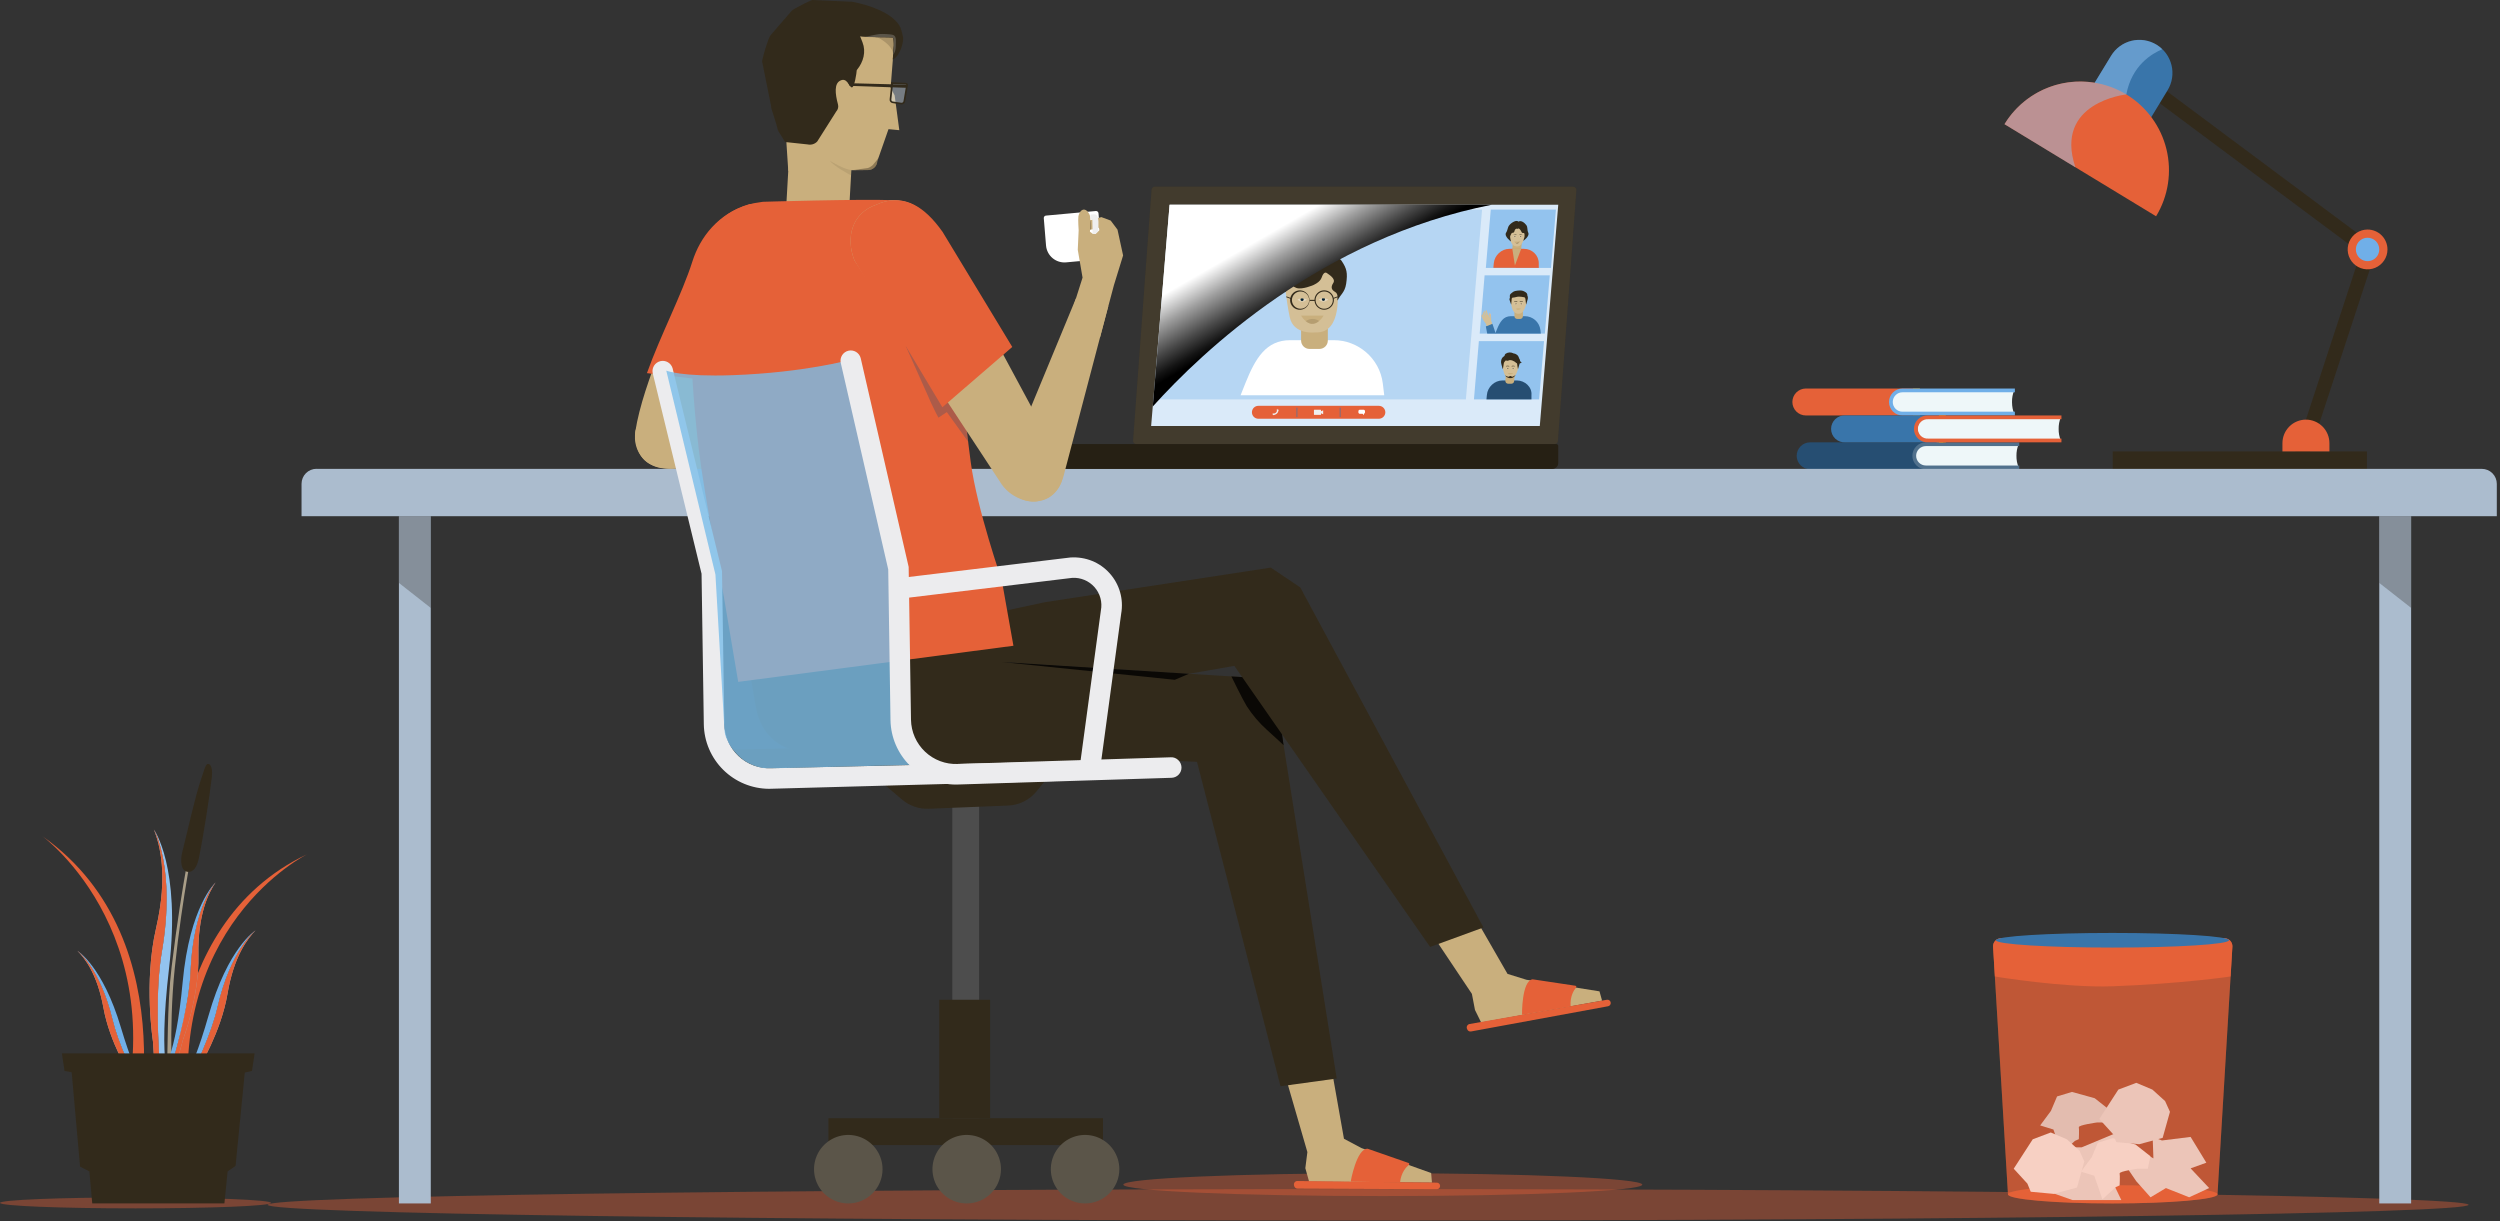 <svg width="604" height="295" viewBox="0 0 604 295" fill="none" xmlns="http://www.w3.org/2000/svg">
<rect x="0" y="0" width="604" height="295" fill="#333333" stroke="none"/>
<path opacity="0.4" d="M330.533 294.882C477.37 294.882 596.405 293.181 596.405 291.082C596.405 288.984 477.37 287.283 330.533 287.283C183.695 287.283 64.66 288.984 64.66 291.082C64.66 293.181 183.695 294.882 330.533 294.882Z" fill="#E56138"/>
<path opacity="0.4" d="M334.084 288.968C368.709 288.968 396.778 287.733 396.778 286.209C396.778 284.685 368.709 283.45 334.084 283.45C299.46 283.45 271.391 284.685 271.391 286.209C271.391 287.733 299.46 288.968 334.084 288.968Z" fill="#E56138"/>
<path d="M160.261 113.146L161.417 113.245C165.2 113.542 168.009 110.717 169.049 107.05C172.601 94.528 185.602 73.613 189.27 61.768C191.054 55.97 188.692 49.791 182.662 49.312L181.225 49.709C173.559 51.939 169.446 57.506 167.612 63.288C163.697 75.612 155.354 92.132 153.504 104.225C152.711 109.445 156.478 112.848 160.261 113.146Z" fill="#C9AF7D"/>
<path d="M206.55 114.186L208.962 104.175C208.962 104.175 172.42 98.294 159.501 99.302C155.586 99.599 152.629 102.92 153.603 106.719L153.934 107.975C154.909 111.791 157.915 113.228 162.574 113.245L206.55 114.186Z" fill="#C9AF7D"/>
<path d="M189.584 61.851C191.368 56.069 188.808 49.61 182.761 49.131L181.109 49.312C173.461 51.542 169.132 57.358 167.299 63.123C164.754 71.135 159.584 80.965 156.296 90.15L176.186 92.512C181.374 81.692 187.123 69.781 189.584 61.851Z" fill="#E56138"/>
<path d="M571.856 109.065H510.435V113.838H571.856V109.065Z" fill="#322A1B"/>
<path d="M557.17 111.973L553.982 110.915L570.32 61.108L519.026 22.88L521.041 20.188L574.268 59.852L557.17 111.973Z" fill="#322A1B"/>
<path d="M576.813 60.265C576.813 61.216 576.531 62.145 576.003 62.936C575.475 63.726 574.724 64.342 573.845 64.706C572.967 65.07 572 65.165 571.068 64.98C570.135 64.794 569.279 64.337 568.606 63.664C567.934 62.992 567.476 62.135 567.291 61.203C567.105 60.27 567.2 59.304 567.564 58.425C567.928 57.547 568.544 56.796 569.335 56.268C570.125 55.739 571.055 55.458 572.006 55.458C573.281 55.458 574.503 55.964 575.405 56.866C576.307 57.767 576.813 58.99 576.813 60.265Z" fill="#E56138"/>
<path d="M574.83 60.265C574.83 60.824 574.665 61.37 574.354 61.835C574.044 62.299 573.603 62.661 573.086 62.875C572.57 63.089 572.002 63.145 571.454 63.036C570.906 62.927 570.403 62.658 570.008 62.263C569.613 61.868 569.344 61.364 569.235 60.816C569.126 60.268 569.182 59.7 569.395 59.184C569.609 58.668 569.971 58.227 570.436 57.916C570.9 57.606 571.447 57.44 572.005 57.44C572.377 57.438 572.745 57.51 573.089 57.651C573.433 57.792 573.745 58 574.008 58.263C574.271 58.526 574.479 58.838 574.62 59.181C574.761 59.525 574.832 59.894 574.83 60.265Z" fill="#70AFE8"/>
<path d="M562.787 109.065H551.438V107.066C551.437 105.562 552.034 104.119 553.096 103.054C554.158 101.988 555.6 101.388 557.104 101.383C558.611 101.383 560.057 101.982 561.122 103.048C562.188 104.114 562.787 105.559 562.787 107.066V109.065Z" fill="#E56138"/>
<path d="M518.216 30.826L504.538 22.517L510.039 13.48C510.583 12.582 511.299 11.8 512.147 11.178C512.994 10.557 513.955 10.109 514.976 9.861C515.997 9.612 517.057 9.567 518.095 9.729C519.133 9.891 520.128 10.257 521.025 10.804C522.836 11.906 524.136 13.683 524.638 15.743C525.14 17.803 524.803 19.978 523.701 21.79L518.216 30.826Z" fill="#3975AA"/>
<path d="M513.723 22.814C511.318 21.353 508.649 20.38 505.868 19.95C503.087 19.52 500.249 19.643 497.515 20.31C494.781 20.977 492.206 22.176 489.936 23.839C487.665 25.502 485.745 27.595 484.284 30L520.909 52.253C522.37 49.848 523.343 47.179 523.773 44.398C524.203 41.617 524.08 38.779 523.413 36.045C522.746 33.311 521.547 30.736 519.884 28.466C518.221 26.196 516.127 24.275 513.723 22.814Z" fill="#E56138"/>
<path d="M469.499 112.468H467.831V113.377H469.499V112.468Z" fill="#FBAE17"/>
<path d="M469.499 106.868H467.831V107.776H469.499V106.868Z" fill="#FBAE17"/>
<path d="M437.334 106.868H467.83V113.377H437.334C436.471 113.377 435.643 113.034 435.033 112.423C434.423 111.813 434.08 110.985 434.08 110.122C434.08 109.259 434.423 108.431 435.033 107.821C435.643 107.211 436.471 106.868 437.334 106.868Z" fill="#264E72"/>
<path d="M487.704 107.331H465.286C464.901 107.301 464.513 107.351 464.147 107.479C463.782 107.606 463.447 107.807 463.163 108.07C462.879 108.333 462.652 108.652 462.498 109.007C462.343 109.361 462.263 109.744 462.263 110.131C462.263 110.518 462.343 110.901 462.498 111.255C462.652 111.61 462.879 111.928 463.163 112.191C463.447 112.454 463.782 112.656 464.147 112.783C464.513 112.91 464.901 112.961 465.286 112.931H487.704C487.336 112.041 487.156 111.085 487.175 110.123C487.156 109.165 487.336 108.214 487.704 107.331Z" fill="#EEF7F9"/>
<path d="M465.286 112.468C464.664 112.468 464.067 112.221 463.627 111.781C463.188 111.341 462.94 110.744 462.94 110.122C462.94 109.5 463.188 108.903 463.627 108.463C464.067 108.024 464.664 107.776 465.286 107.776H487.853V106.868H465.286C464.423 106.868 463.595 107.211 462.985 107.821C462.375 108.431 462.032 109.259 462.032 110.122C462.032 110.985 462.375 111.813 462.985 112.423C463.595 113.034 464.423 113.377 465.286 113.377H487.853V112.468H465.286Z" fill="#51718D"/>
<path d="M463.849 99.467H462.18V100.376H463.849V99.467Z" fill="#FBAE17"/>
<path d="M463.849 93.867H462.18V94.775H463.849V93.867Z" fill="#FBAE17"/>
<path d="M436.293 93.867H462.18V100.376H436.293C435.43 100.376 434.602 100.033 433.992 99.422C433.382 98.812 433.039 97.984 433.039 97.121C433.039 96.258 433.382 95.43 433.992 94.82C434.602 94.21 435.43 93.867 436.293 93.867Z" fill="#E56138"/>
<path d="M486.63 94.313H459.637C458.931 94.367 458.272 94.686 457.791 95.205C457.311 95.724 457.043 96.406 457.043 97.113C457.043 97.821 457.311 98.502 457.791 99.021C458.272 99.54 458.931 99.859 459.637 99.913H486.63C486.3 99.203 486.102 98.212 486.102 97.121C486.082 96.159 486.262 95.203 486.63 94.313Z" fill="#EEF7F9"/>
<path d="M459.637 99.467C459.014 99.467 458.418 99.22 457.978 98.78C457.538 98.34 457.291 97.743 457.291 97.121C457.291 96.499 457.538 95.902 457.978 95.463C458.418 95.022 459.014 94.775 459.637 94.775H486.795V93.867H459.637C458.773 93.867 457.946 94.21 457.335 94.82C456.725 95.43 456.382 96.258 456.382 97.121C456.382 97.984 456.725 98.812 457.335 99.422C457.946 100.033 458.773 100.376 459.637 100.376H486.795V99.467H459.637Z" fill="#70AFE8"/>
<path d="M470.11 105.96H468.441V106.868H470.11V105.96Z" fill="#FBAE17"/>
<path d="M470.11 100.376H468.441V101.284H470.11V100.376Z" fill="#FBAE17"/>
<path d="M445.875 100.376H468.442V106.868H445.875C445.429 106.9 444.982 106.84 444.56 106.691C444.139 106.542 443.753 106.308 443.426 106.004C443.099 105.699 442.838 105.331 442.659 104.921C442.481 104.511 442.389 104.069 442.389 103.622C442.389 103.175 442.481 102.733 442.659 102.323C442.838 101.913 443.099 101.545 443.426 101.24C443.753 100.936 444.139 100.702 444.56 100.553C444.982 100.404 445.429 100.344 445.875 100.376Z" fill="#3975AA"/>
<path d="M497.897 100.822H465.881C465.175 100.876 464.516 101.194 464.035 101.713C463.555 102.233 463.288 102.914 463.288 103.622C463.288 104.329 463.555 105.011 464.035 105.53C464.516 106.049 465.175 106.368 465.881 106.422H497.897C497.528 105.538 497.348 104.587 497.368 103.63C497.348 102.667 497.528 101.711 497.897 100.822Z" fill="#EEF7F9"/>
<path d="M465.898 105.96C465.574 105.987 465.248 105.947 464.941 105.842C464.634 105.736 464.352 105.569 464.113 105.349C463.874 105.129 463.683 104.862 463.553 104.565C463.422 104.268 463.355 103.947 463.355 103.622C463.355 103.297 463.422 102.976 463.553 102.679C463.683 102.382 463.874 102.115 464.113 101.895C464.352 101.675 464.634 101.508 464.941 101.403C465.248 101.297 465.574 101.257 465.898 101.284H498.045V100.376H465.898C465.452 100.344 465.004 100.404 464.583 100.553C464.161 100.702 463.775 100.936 463.448 101.24C463.121 101.545 462.86 101.913 462.682 102.323C462.503 102.733 462.411 103.175 462.411 103.622C462.411 104.069 462.503 104.511 462.682 104.921C462.86 105.331 463.121 105.699 463.448 106.004C463.775 106.308 464.161 106.542 464.583 106.691C465.004 106.84 465.452 106.9 465.898 106.868H498.045V105.96H465.898Z" fill="#E56138"/>
<path d="M76.455 113.278H599.61C600.569 113.278 601.49 113.659 602.168 114.337C602.847 115.016 603.228 115.936 603.228 116.896V124.709H72.853V116.879C72.853 116.404 72.947 115.933 73.129 115.494C73.311 115.056 73.577 114.657 73.913 114.321C74.249 113.985 74.648 113.718 75.087 113.537C75.526 113.355 75.996 113.261 76.471 113.261L76.455 113.278Z" fill="#ABBCCE"/>
<path d="M104.076 124.693H96.378V290.751H104.076V124.693Z" fill="#ABBCCE"/>
<path d="M582.528 124.693H574.83V290.751H582.528V124.693Z" fill="#ABBCCE"/>
<path d="M309.734 257.184L315.863 278.346L315.367 282.228L316.276 285.466L345.962 285.714L345.764 283.401L328.963 277.387L324.701 275.124L321.199 255.35L309.734 257.184Z" fill="#C9AF7D"/>
<path d="M312.658 286.49L312.625 286.325C312.6 286.203 312.603 286.078 312.633 285.958C312.663 285.838 312.72 285.726 312.8 285.631C312.879 285.535 312.979 285.459 313.091 285.408C313.204 285.357 313.327 285.331 313.451 285.334L347.152 285.73C347.351 285.734 347.541 285.812 347.685 285.95C347.829 286.088 347.916 286.275 347.928 286.474C347.935 286.582 347.92 286.69 347.883 286.792C347.846 286.894 347.789 286.988 347.714 287.067C347.64 287.145 347.55 287.208 347.451 287.251C347.351 287.294 347.244 287.316 347.135 287.316L313.468 287.167C313.276 287.164 313.091 287.094 312.944 286.971C312.796 286.848 312.696 286.678 312.658 286.49Z" fill="#E56138"/>
<path d="M340.379 281.435C339.735 281.963 338.512 283.252 338.248 285.697L326.32 285.482C326.32 285.482 327.741 277.404 330.434 277.536L340.296 280.972C340.343 280.987 340.384 281.013 340.416 281.05C340.448 281.086 340.47 281.131 340.479 281.178C340.487 281.226 340.482 281.275 340.465 281.321C340.447 281.366 340.417 281.405 340.379 281.435Z" fill="#E56138"/>
<path d="M243.687 160.062L302.564 163.746L308.511 169.958L322.95 260.57L309.371 262.437L289.2 184.066L270.218 183.157L195.35 181.902C189.287 181.621 183.719 178.218 182.497 170.321L179.061 149.902L241.077 144.153L243.687 160.062Z" fill="#322A1B"/>
<path d="M342.658 220.74L355.61 240.118L356.353 244L357.84 247.024L387.064 241.754L386.436 239.507L368.809 236.715L364.217 235.294L353.578 216.809L342.658 220.74Z" fill="#C9AF7D"/>
<path d="M354.487 248.692L354.421 248.544C354.374 248.429 354.354 248.306 354.361 248.183C354.367 248.06 354.401 247.939 354.46 247.831C354.518 247.722 354.599 247.627 354.698 247.554C354.797 247.48 354.911 247.429 355.032 247.404L388.237 241.539C388.431 241.508 388.629 241.55 388.794 241.657C388.959 241.763 389.078 241.928 389.129 242.117C389.158 242.223 389.166 242.333 389.15 242.441C389.135 242.55 389.098 242.654 389.04 242.747C388.983 242.84 388.907 242.92 388.817 242.982C388.727 243.044 388.625 243.087 388.518 243.109L355.395 249.204C355.208 249.237 355.015 249.203 354.85 249.11C354.684 249.017 354.556 248.869 354.487 248.692Z" fill="#E56138"/>
<path d="M380.786 238.582C380.241 239.226 379.283 240.713 379.465 243.158L367.719 245.174C367.719 245.174 367.603 236.963 370.28 236.6L380.605 238.153C380.652 238.157 380.698 238.174 380.737 238.202C380.775 238.23 380.806 238.269 380.824 238.313C380.843 238.357 380.849 238.405 380.843 238.453C380.836 238.5 380.816 238.545 380.786 238.582Z" fill="#E56138"/>
<path d="M314.145 141.924L307.024 137.133L252.525 145.475L198.356 157.072L247.536 160.294L287.233 162.788L298.219 160.872L300.103 163.581L309.684 177.342L345.516 228.786L358.402 224.078L314.145 141.924Z" fill="#322A1B"/>
<path d="M242.035 159.947L287.234 162.788L283.831 164.242L242.035 159.947Z" fill="#0A0805"/>
<path d="M300.103 163.581L297.51 163.433C297.51 163.433 300.186 168.95 301.227 170.635C302.59 172.739 304.223 174.655 306.083 176.335C307.983 178.02 310.114 180.035 310.114 180.035L309.751 177.442L309.685 177.342L300.103 163.581Z" fill="#0A0805"/>
<path opacity="0.4" d="M32.743 291.942C50.826 291.942 65.485 291.35 65.485 290.62C65.485 289.89 50.826 289.298 32.743 289.298C14.659 289.298 0 289.89 0 290.62C0 291.35 14.659 291.942 32.743 291.942Z" fill="#E56138"/>
<path d="M10.226 202.007C10.226 202.007 44.902 227.332 27.093 279.271L31.934 279.568C31.934 279.568 46.455 227.596 10.226 202.007Z" fill="#E56138"/>
<path d="M74.307 206.335C74.307 206.335 38.624 223.813 46.438 274.017L41.978 273.505C41.978 273.505 37.154 223.797 74.307 206.335Z" fill="#E56138"/>
<path d="M46.884 200.239C46.884 200.239 44.108 211.82 41.465 233.593C40.309 243.158 40.623 253.78 40.177 264.072H41.763C41.763 264.072 40.639 248.923 42.242 233.742C44.092 216.148 46.9 203.163 47.396 199.876C48.387 193.317 46.884 200.239 46.884 200.239Z" fill="#A99E88"/>
<path d="M45.199 210.614C43.663 210.3 43.531 207.855 44.043 205.839C45.298 200.883 47.132 192.408 48.635 188.08C49.312 186.164 49.643 184.561 50.221 184.578L50.535 184.611C51.146 184.941 51.344 186.362 51.196 187.618C50.618 192.557 49.098 202.304 48.041 207.359C47.611 209.391 46.719 210.927 45.199 210.614Z" fill="#322A1B"/>
<path d="M18.701 229.711C18.701 229.711 24.78 233.345 29.224 248.279C33.668 263.213 36.625 264.849 36.625 264.849L35.254 265.394C31.95 259.216 28.563 252.079 27.209 246.446C24.185 233.841 18.701 229.711 18.701 229.711Z" fill="#70AFE8"/>
<path d="M31.405 259.662C31.405 259.662 26.498 251.864 24.995 243.522C23.491 235.179 20.386 231.412 18.701 229.711C18.701 229.711 24.185 233.841 27.209 246.446C28.563 252.079 31.95 259.216 35.254 265.394L34.461 265.708L31.405 259.662Z" fill="#A5A7AA"/>
<path d="M31.405 259.662C31.405 259.662 26.498 251.864 24.995 243.522C23.491 235.179 20.386 231.412 18.701 229.711C18.701 229.711 24.185 233.841 27.209 246.446C28.563 252.079 31.95 259.216 35.254 265.394L34.461 265.708L31.405 259.662Z" fill="#E56138"/>
<path d="M61.719 224.804C61.719 224.804 55.078 228.868 50.37 245.405C45.661 261.941 42.407 263.742 42.407 263.742L43.91 264.32C47.495 257.481 51.129 249.568 52.55 243.356C55.739 229.43 61.719 224.804 61.719 224.804Z" fill="#70AFE8"/>
<path d="M48.09 257.976C48.09 257.976 53.41 249.303 54.962 240.102C56.515 230.9 59.886 226.704 61.719 224.804C61.719 224.804 55.739 229.43 52.551 243.356C51.13 249.568 47.495 257.481 43.911 264.32L44.803 264.667L48.09 257.976Z" fill="#A5A7AA"/>
<path d="M48.09 257.976C48.09 257.976 53.41 249.303 54.962 240.102C56.515 230.9 59.886 226.704 61.719 224.804C61.719 224.804 55.739 229.43 52.551 243.356C51.13 249.568 47.495 257.481 43.911 264.32L44.803 264.667L48.09 257.976Z" fill="#E56138"/>
<path d="M52.071 213.207C52.071 213.207 45.827 218.841 44.125 237.343C42.423 255.845 39.351 258.423 39.351 258.423L41.069 258.736C43.497 250.757 45.777 241.622 46.041 234.733C46.636 219.303 52.071 213.207 52.071 213.207Z" fill="#70AFE8"/>
<path d="M44.224 251.154C44.224 251.154 48.139 240.895 47.941 230.801C47.743 220.707 50.502 215.586 52.071 213.207C52.071 213.207 46.636 219.303 46.041 234.733C45.777 241.622 43.497 250.757 41.069 258.736L42.077 258.935L44.224 251.154Z" fill="#A5A7AA"/>
<path d="M44.224 251.154C44.224 251.154 48.139 240.895 47.941 230.801C47.743 220.707 50.502 215.586 52.071 213.207C52.071 213.207 46.636 219.303 46.041 234.733C45.777 241.622 43.497 250.757 41.069 258.736L42.077 258.935L44.224 251.154Z" fill="#E56138"/>
<path d="M37.187 200.421C37.187 200.421 43.712 209.424 40.855 233.808C37.996 258.191 41.284 262.354 41.284 262.354L38.988 262.288C38.013 251.302 37.567 238.879 39.103 229.909C42.539 209.788 37.187 200.421 37.187 200.421Z" fill="#93C3EE"/>
<path d="M36.956 251.633C36.956 251.633 34.693 237.277 37.699 224.309C40.706 211.341 38.558 203.923 37.187 200.421C37.187 200.421 42.539 209.788 39.103 229.909C37.567 238.879 38.013 251.302 38.988 262.288L37.617 262.255L36.956 251.633Z" fill="#A5A7AA"/>
<path d="M36.956 251.633C36.956 251.633 34.693 237.277 37.699 224.309C40.706 211.341 38.558 203.923 37.187 200.421C37.187 200.421 42.539 209.788 39.103 229.909C37.567 238.879 38.013 251.302 38.988 262.288L37.617 262.255L36.956 251.633Z" fill="#E56138"/>
<path d="M54.219 290.736H22.286L21.592 283.004L19.345 281.864L17.313 259.05L15.595 258.753L14.951 254.507H61.521L60.877 258.736L59.142 259.133L56.912 281.683L54.995 283.004L54.219 290.736Z" fill="#322A1B"/>
<path d="M274.563 107.297H375.566C375.785 107.297 375.995 107.21 376.15 107.055C376.305 106.9 376.392 106.69 376.392 106.471L380.853 45.909C380.853 45.801 380.831 45.695 380.79 45.595C380.748 45.496 380.687 45.406 380.61 45.331C380.533 45.255 380.442 45.196 380.342 45.156C380.241 45.117 380.134 45.097 380.027 45.099H279.023C278.809 45.099 278.603 45.185 278.451 45.337C278.299 45.488 278.214 45.694 278.214 45.909L273.754 106.471C273.751 106.579 273.771 106.686 273.81 106.786C273.85 106.886 273.909 106.977 273.985 107.054C274.06 107.131 274.15 107.192 274.249 107.234C274.349 107.276 274.455 107.297 274.563 107.297Z" fill="#322A1B"/>
<path opacity="0.4" d="M274.563 107.297H375.566C375.785 107.297 375.995 107.21 376.15 107.055C376.305 106.9 376.392 106.69 376.392 106.471L380.853 45.909C380.853 45.801 380.831 45.695 380.79 45.595C380.748 45.496 380.687 45.406 380.61 45.331C380.533 45.255 380.442 45.196 380.342 45.156C380.241 45.117 380.134 45.097 380.027 45.099H279.023C278.809 45.099 278.603 45.185 278.451 45.337C278.299 45.488 278.214 45.694 278.214 45.909L273.754 106.471C273.751 106.579 273.771 106.686 273.81 106.786C273.85 106.886 273.909 106.977 273.985 107.054C274.06 107.131 274.15 107.192 274.249 107.234C274.349 107.276 274.455 107.297 274.563 107.297Z" fill="#5B5549"/>
<path d="M375.054 113.278L256.028 113.278C255.651 113.278 255.289 113.128 255.023 112.862C254.757 112.595 254.607 112.234 254.607 111.857V107.281L375.996 107.281C376.059 107.281 376.121 107.293 376.179 107.317C376.237 107.342 376.29 107.377 376.335 107.421C376.379 107.466 376.414 107.519 376.438 107.577C376.462 107.635 376.475 107.697 376.475 107.76V111.857C376.475 112.234 376.325 112.595 376.059 112.862C375.792 113.128 375.431 113.278 375.054 113.278Z" fill="#262014"/>
<path d="M278.115 102.92H372.014L376.475 49.461H282.575L278.115 102.92Z" fill="#DAEAF9"/>
<path d="M374.723 64.726H358.98L360.169 50.634H375.913L374.723 64.726Z" fill="#93C3EE"/>
<path d="M365.307 60.909H367.455L367.703 58.2H365.555L365.307 60.909Z" fill="#C9AF7D"/>
<path d="M368.694 56.036C368.694 56.036 368.066 59.555 366.679 59.522C366.679 59.522 365.506 59.753 365.027 58.398C364.548 57.044 364.597 55.226 364.597 55.226C364.597 55.226 364.63 54.483 365.142 54.417C366.1 54.285 367.967 54.004 368.364 54.648C368.615 55.065 368.731 55.55 368.694 56.036Z" fill="#D4BF96"/>
<path d="M371.766 63.635C371.783 61.636 370.114 60.116 368.198 60.116H364.679C362.763 60.116 361.061 61.686 360.896 63.635L360.797 64.692L371.766 64.725V63.635Z" fill="#E56138"/>
<path d="M367.52 60.116L366.001 64.131L365.373 60.116L365.703 59.968L367.405 60.034L367.52 60.116Z" fill="#C9AF7D"/>
<path d="M366.678 55.26C366.678 55.26 367.042 54.863 367.637 56.102C367.868 56.581 368.347 55.887 368.33 56.796C368.314 57.705 368.347 56.928 368.033 58.2C368.033 58.2 369.603 57.093 369.239 56.251C368.876 55.408 369.173 54.962 368.743 54.367C368.314 53.773 367.29 52.996 366.695 53.707C366.1 54.417 366.497 55.078 366.678 55.26Z" fill="#322A1B"/>
<path d="M366.678 55.259C366.678 55.259 366.051 55.061 365.885 55.871C365.77 56.432 365.324 56.052 365.142 56.449C364.746 57.308 364.762 56.911 365.043 58.349C365.043 58.349 363.341 57.077 363.853 56.251C364.366 55.425 364.167 54.962 364.696 54.351C365.225 53.74 366.497 52.947 366.959 53.657C367.422 54.367 366.893 55.078 366.678 55.259Z" fill="#322A1B"/>
<path d="M367.521 57.093C367.537 57.11 367.537 57.126 367.537 57.16C367.537 57.194 367.523 57.228 367.499 57.253C367.474 57.278 367.44 57.292 367.405 57.292C367.375 57.292 367.345 57.279 367.323 57.258C367.302 57.236 367.29 57.207 367.29 57.176C367.29 57.143 367.306 57.126 367.323 57.093C367.225 57.113 367.13 57.146 367.042 57.193C367.422 57.572 367.818 57.143 367.818 57.143L367.521 57.093Z" fill="#E5D8C0"/>
<path d="M367.405 57.292C367.44 57.292 367.474 57.278 367.499 57.253C367.523 57.228 367.537 57.194 367.537 57.16C367.537 57.126 367.537 57.11 367.521 57.093H367.322C367.306 57.126 367.289 57.143 367.289 57.176C367.289 57.207 367.302 57.236 367.323 57.258C367.345 57.279 367.374 57.292 367.405 57.292Z" fill="#322A1B"/>
<path d="M365.919 57.093C365.886 57.11 365.869 57.126 365.869 57.16C365.877 57.185 365.892 57.209 365.913 57.226C365.935 57.243 365.96 57.253 365.987 57.254C366.014 57.256 366.041 57.25 366.065 57.236C366.088 57.222 366.106 57.201 366.117 57.176C366.124 57.162 366.127 57.147 366.124 57.132C366.121 57.117 366.113 57.103 366.101 57.093C366.192 57.11 366.28 57.138 366.365 57.176C365.919 57.572 365.605 57.143 365.605 57.143L365.919 57.093Z" fill="#E5D8C0"/>
<path d="M365.984 57.292C365.952 57.288 365.923 57.272 365.901 57.248C365.88 57.223 365.868 57.192 365.869 57.16C365.869 57.126 365.885 57.11 365.918 57.093H366.1C366.112 57.103 366.12 57.117 366.123 57.132C366.126 57.147 366.124 57.162 366.116 57.176C366.112 57.208 366.097 57.238 366.072 57.259C366.048 57.28 366.017 57.292 365.984 57.292Z" fill="#322A1B"/>
<path d="M367.092 56.68C367.141 56.63 367.505 56.482 367.918 56.829C367.744 56.726 367.54 56.685 367.34 56.713C367.042 56.763 367.042 56.73 367.092 56.68Z" fill="#322A1B"/>
<path d="M366.397 56.73C366.364 56.664 366.05 56.482 365.538 56.779C365.731 56.697 365.944 56.674 366.15 56.713C366.43 56.812 366.43 56.763 366.397 56.73Z" fill="#322A1B"/>
<path d="M367.042 58.613C367.17 58.503 367.281 58.375 367.372 58.233L366.712 58.349L366.596 58.415L366.48 58.349H365.836C365.928 58.519 366.058 58.666 366.216 58.778C366.348 58.712 366.728 58.53 367.042 58.613Z" fill="#C9AF7D"/>
<path d="M367.042 58.613C366.728 58.53 366.348 58.712 366.216 58.778C366.53 58.977 366.827 58.811 367.042 58.613Z" fill="#97835E"/>
<path d="M354.156 96.493H279.981L283.698 50.634H358.071L354.156 96.493Z" fill="#B6D6F3"/>
<path d="M334.085 92.628C333.325 86.532 328.071 82.187 322.273 82.187H320.324L318.044 83.459H315.946L314.641 82.187H311.7C305.918 82.187 303.324 86.515 300.913 92.512L299.723 95.502H334.432L334.085 92.628Z" fill="white"/>
<path d="M318.771 84.302H316.375C315.836 84.302 315.32 84.088 314.939 83.707C314.557 83.326 314.343 82.809 314.343 82.27V75.381H320.803V82.27C320.803 82.809 320.589 83.326 320.208 83.707C319.826 84.088 319.31 84.302 318.771 84.302Z" fill="#C9AF7D"/>
<path d="M323.082 69.715C323.082 69.715 324.52 80.634 317.845 80.304C317.845 80.304 312.526 81.031 311.601 76.636C310.676 72.242 310.263 67.269 310.263 67.269C310.263 67.269 310.147 65.023 311.7 64.825C314.624 64.428 320.307 63.569 321.711 65.485C323.115 67.402 323.082 69.715 323.082 69.715Z" fill="#D4BF96"/>
<path d="M317.316 68.872C317.316 68.872 314.574 70.061 313.203 69.566C311.485 68.955 312.426 67.699 310.989 68.955C310.609 69.285 310.725 69.748 310.642 70.491C310.56 71.234 308.429 65.7 310.725 63.189C313.021 60.678 315.169 60.215 316.209 59.902C317.25 59.588 319.084 59.736 319.844 61.702C319.844 61.702 323.016 61.322 324.189 63.106C325.362 64.891 325.626 65.898 325.229 68.575C324.899 70.755 323.676 71.317 323.181 72.606C322.95 72.242 323.478 71.069 322.57 70.54C321.661 70.012 321.463 69.368 322.124 68.36C322.784 67.352 321.083 66.361 320.752 66.097C320.422 65.832 320.075 65.667 319.646 66.311C319.216 66.956 319.431 67.881 317.316 68.872Z" fill="#322A1B"/>
<path d="M314.326 76.257H319.778C319.778 76.257 317.283 80.75 314.326 76.257Z" fill="#C9AF7D"/>
<path opacity="0.4" d="M318.704 77.545C317.316 76.603 315.962 77.248 315.449 77.578C316.771 78.701 317.927 78.222 318.704 77.545Z" fill="#97835E"/>
<path d="M314.872 72.126C314.926 72.185 314.955 72.262 314.954 72.341C314.966 72.397 314.965 72.454 314.952 72.509C314.939 72.564 314.914 72.615 314.878 72.659C314.842 72.703 314.797 72.739 314.746 72.763C314.695 72.787 314.639 72.8 314.583 72.8C314.526 72.8 314.47 72.787 314.419 72.763C314.368 72.739 314.323 72.703 314.287 72.659C314.252 72.615 314.227 72.564 314.213 72.509C314.2 72.454 314.199 72.397 314.211 72.341C314.21 72.262 314.24 72.185 314.294 72.126C314.013 72.15 313.739 72.222 313.484 72.341C314.641 73.597 315.747 72.341 315.747 72.341C315.469 72.223 315.173 72.15 314.872 72.126Z" fill="#E5D8C0"/>
<path d="M314.575 72.721C314.676 72.721 314.772 72.681 314.843 72.61C314.915 72.539 314.955 72.442 314.955 72.341C314.955 72.262 314.926 72.185 314.872 72.126C314.681 72.093 314.485 72.093 314.294 72.126C314.24 72.185 314.211 72.262 314.211 72.341C314.209 72.39 314.217 72.439 314.234 72.486C314.251 72.531 314.278 72.573 314.312 72.609C314.346 72.645 314.387 72.673 314.432 72.692C314.477 72.711 314.526 72.721 314.575 72.721Z" fill="#001F33"/>
<path d="M314.227 74.836C313.904 74.863 313.578 74.823 313.271 74.718C312.964 74.612 312.682 74.445 312.443 74.225C312.204 74.005 312.013 73.738 311.883 73.441C311.752 73.144 311.685 72.823 311.685 72.498C311.685 72.173 311.752 71.852 311.883 71.555C312.013 71.258 312.204 70.991 312.443 70.771C312.682 70.551 312.964 70.384 313.271 70.279C313.578 70.174 313.904 70.133 314.227 70.16C314.813 70.21 315.36 70.477 315.758 70.91C316.156 71.343 316.376 71.91 316.376 72.498C316.376 73.086 316.156 73.653 315.758 74.086C315.36 74.519 314.813 74.786 314.227 74.836ZM314.227 70.425C313.814 70.422 313.41 70.541 313.065 70.769C312.72 70.996 312.451 71.321 312.291 71.702C312.131 72.083 312.089 72.503 312.169 72.908C312.248 73.314 312.447 73.686 312.739 73.978C313.031 74.27 313.404 74.469 313.809 74.549C314.214 74.628 314.634 74.586 315.015 74.426C315.396 74.267 315.721 73.997 315.948 73.652C316.176 73.308 316.296 72.903 316.292 72.49C316.288 71.944 316.069 71.421 315.683 71.034C315.296 70.648 314.774 70.429 314.227 70.425Z" fill="#322A1B"/>
<path d="M319.927 74.836C319.463 74.836 319.009 74.698 318.624 74.44C318.238 74.183 317.937 73.816 317.76 73.388C317.582 72.959 317.536 72.487 317.626 72.032C317.717 71.577 317.94 71.159 318.268 70.831C318.596 70.503 319.014 70.28 319.469 70.189C319.924 70.099 320.396 70.145 320.825 70.323C321.253 70.5 321.62 70.801 321.877 71.187C322.135 71.572 322.273 72.026 322.273 72.49C322.273 73.112 322.026 73.709 321.586 74.149C321.146 74.589 320.549 74.836 319.927 74.836ZM319.927 70.425C319.515 70.425 319.111 70.547 318.769 70.777C318.426 71.006 318.159 71.332 318.002 71.714C317.845 72.095 317.805 72.514 317.887 72.919C317.968 73.323 318.168 73.694 318.461 73.984C318.754 74.275 319.126 74.472 319.531 74.55C319.936 74.628 320.355 74.585 320.735 74.425C321.115 74.265 321.439 73.995 321.666 73.651C321.892 73.306 322.012 72.902 322.008 72.49C322.008 72.217 321.954 71.948 321.85 71.696C321.745 71.444 321.591 71.216 321.398 71.024C321.204 70.832 320.975 70.68 320.722 70.577C320.47 70.475 320.199 70.423 319.927 70.425Z" fill="#322A1B"/>
<path d="M317.73 72.44H316.425V72.701H317.73V72.44Z" fill="#322A1B"/>
<path d="M322.141 72.209L322.075 72.011L323.149 71.598L323.231 71.796L322.141 72.209Z" fill="#322A1B"/>
<path d="M311.997 72.275L310.741 71.796L310.808 71.598L312.08 72.077L311.997 72.275Z" fill="#322A1B"/>
<path d="M320.026 72.093C320.079 72.159 320.108 72.24 320.108 72.325C320.108 72.374 320.098 72.422 320.079 72.468C320.06 72.513 320.032 72.554 319.996 72.588C319.961 72.622 319.919 72.648 319.873 72.665C319.827 72.683 319.777 72.69 319.728 72.688C319.632 72.688 319.54 72.65 319.471 72.582C319.403 72.513 319.365 72.421 319.365 72.325C319.365 72.24 319.394 72.159 319.448 72.093C319.165 72.117 318.89 72.196 318.638 72.325C319.811 73.564 320.901 72.325 320.901 72.325C320.622 72.208 320.327 72.13 320.026 72.093Z" fill="#E5D8C0"/>
<path d="M319.728 72.688C319.777 72.691 319.826 72.683 319.872 72.666C319.918 72.648 319.96 72.622 319.996 72.588C320.031 72.554 320.06 72.513 320.079 72.468C320.098 72.423 320.108 72.374 320.108 72.325C320.108 72.241 320.079 72.159 320.026 72.094C319.833 72.077 319.64 72.077 319.447 72.094C319.394 72.159 319.365 72.241 319.365 72.325C319.365 72.421 319.403 72.514 319.471 72.582C319.539 72.65 319.632 72.688 319.728 72.688Z" fill="#001F33"/>
<path d="M333.127 101.169H304.035C303.83 101.171 303.626 101.132 303.436 101.055C303.245 100.978 303.072 100.864 302.926 100.72C302.78 100.575 302.664 100.403 302.585 100.214C302.506 100.024 302.466 99.821 302.466 99.616C302.463 99.409 302.503 99.204 302.581 99.013C302.659 98.821 302.774 98.647 302.92 98.501C303.067 98.355 303.24 98.24 303.432 98.161C303.623 98.083 303.828 98.044 304.035 98.046H333.127C333.543 98.046 333.942 98.212 334.236 98.506C334.531 98.8 334.696 99.2 334.696 99.616C334.692 100.029 334.525 100.424 334.231 100.715C333.937 101.006 333.54 101.169 333.127 101.169Z" fill="#E56138"/>
<path d="M319.63 99.153L319.151 99.368V99.087C319.151 99.061 319.141 99.036 319.122 99.017C319.103 98.999 319.078 98.988 319.052 98.988H317.548C317.522 98.988 317.497 98.999 317.478 99.017C317.46 99.036 317.449 99.061 317.449 99.087V100.128C317.446 100.142 317.447 100.156 317.45 100.169C317.454 100.183 317.462 100.195 317.471 100.205C317.481 100.215 317.494 100.222 317.507 100.226C317.521 100.23 317.535 100.23 317.548 100.227H319.052C319.065 100.23 319.08 100.23 319.093 100.226C319.107 100.222 319.119 100.215 319.129 100.205C319.139 100.195 319.146 100.183 319.15 100.169C319.154 100.156 319.154 100.142 319.151 100.128V99.847L319.63 100.062C319.663 100.078 319.68 100.062 319.68 100.029V99.186C319.68 99.153 319.663 99.137 319.63 99.153Z" fill="#EFEFEF"/>
<path d="M328.55 98.988H329.426C329.522 98.988 329.615 99.026 329.683 99.094C329.751 99.163 329.789 99.255 329.789 99.352V99.616C329.79 99.692 329.766 99.767 329.722 99.829C329.677 99.892 329.614 99.938 329.542 99.963V100.31L329.228 99.979H328.55C328.454 99.979 328.361 99.941 328.293 99.873C328.225 99.805 328.187 99.712 328.187 99.616V99.352C328.187 99.255 328.225 99.163 328.293 99.094C328.361 99.026 328.454 98.988 328.55 98.988Z" fill="white"/>
<path d="M308.627 98.757L308.676 98.823L308.445 99.153L308.396 99.087L308.627 98.757Z" fill="#EFEFEF"/>
<path d="M308.479 99.17L308.71 98.839L308.875 99.021C308.891 99.031 308.903 99.047 308.909 99.065C308.915 99.083 308.915 99.102 308.908 99.12C308.856 99.369 308.755 99.605 308.611 99.814H308.578L308.512 99.897L308.429 99.963C308.429 99.979 308.412 99.979 308.412 99.996C308.203 100.14 307.967 100.241 307.719 100.293C307.701 100.3 307.681 100.3 307.663 100.294C307.645 100.288 307.63 100.276 307.619 100.26L307.438 100.095L307.768 99.864L307.818 99.897C307.907 99.893 307.994 99.871 308.074 99.831C308.154 99.791 308.224 99.734 308.28 99.665C308.349 99.608 308.405 99.538 308.444 99.458C308.484 99.379 308.507 99.292 308.512 99.203L308.479 99.17Z" fill="#EFEFEF"/>
<path d="M307.751 99.847L307.421 100.078L307.355 100.029L307.685 99.798L307.751 99.847Z" fill="#EFEFEF"/>
<path d="M323.842 98.493H323.693V100.749H323.842V98.493Z" fill="#3975AA"/>
<path d="M313.418 98.493H313.269V100.749H313.418V98.493Z" fill="#3975AA"/>
<path d="M371.849 96.493H356.106L357.295 82.418H373.039L371.849 96.493Z" fill="#93C3EE"/>
<path d="M369.999 95.453C370.181 93.503 368.413 91.934 366.497 91.917H362.995C361.095 91.917 359.393 93.487 359.228 95.436L359.129 96.493H369.999V95.453Z" fill="#264E72"/>
<path d="M364.365 92.71H365.142C365.31 92.711 365.473 92.649 365.599 92.536C365.724 92.423 365.802 92.267 365.819 92.099L366.001 90.018H363.853L363.688 91.967C363.681 92.061 363.693 92.155 363.724 92.244C363.755 92.333 363.804 92.414 363.867 92.484C363.93 92.553 364.007 92.609 364.093 92.648C364.178 92.687 364.271 92.708 364.365 92.71Z" fill="#C9AF7D"/>
<path d="M366.992 87.87C366.992 87.87 366.645 91.257 365.092 91.356C365.092 91.356 363.887 91.587 363.424 90.232C363.124 89.303 362.968 88.334 362.961 87.358C362.961 87.358 362.994 86.631 363.507 86.565C364.465 86.433 366.315 86.152 366.711 86.78C367.108 87.407 366.992 87.87 366.992 87.87Z" fill="#D4BF96"/>
<path d="M365.654 88.911C365.664 88.919 365.673 88.929 365.679 88.94C365.684 88.951 365.687 88.964 365.687 88.977C365.684 89.011 365.669 89.042 365.645 89.066C365.62 89.091 365.589 89.106 365.555 89.109C365.524 89.109 365.495 89.097 365.473 89.075C365.452 89.054 365.439 89.024 365.439 88.993C365.439 88.96 365.456 88.944 365.472 88.911C365.374 88.926 365.278 88.96 365.192 89.01C365.572 89.39 365.952 88.96 365.952 88.96C365.856 88.928 365.755 88.911 365.654 88.911Z" fill="#E5D8C0"/>
<path d="M365.555 89.109C365.589 89.106 365.62 89.091 365.644 89.066C365.668 89.042 365.683 89.011 365.687 88.977C365.687 88.964 365.684 88.951 365.678 88.94C365.673 88.929 365.664 88.919 365.654 88.911H365.472C365.456 88.944 365.439 88.96 365.439 88.993C365.439 89.024 365.451 89.054 365.473 89.075C365.495 89.097 365.524 89.109 365.555 89.109Z" fill="#322A1B"/>
<path d="M364.217 88.911C364.207 88.919 364.198 88.929 364.193 88.94C364.187 88.951 364.184 88.964 364.184 88.977C364.178 88.992 364.177 89.009 364.179 89.025C364.182 89.041 364.188 89.057 364.198 89.07C364.208 89.083 364.221 89.093 364.236 89.1C364.25 89.107 364.267 89.11 364.283 89.109C364.317 89.11 364.351 89.099 364.378 89.078C364.405 89.057 364.424 89.027 364.432 88.993C364.437 88.965 364.431 88.935 364.415 88.911C364.506 88.928 364.595 88.956 364.68 88.993C364.234 89.39 363.92 88.96 363.92 88.96L364.217 88.911Z" fill="#E5D8C0"/>
<path d="M364.283 89.109C364.267 89.11 364.25 89.107 364.236 89.1C364.221 89.093 364.208 89.082 364.198 89.069C364.188 89.056 364.182 89.041 364.179 89.025C364.177 89.009 364.178 88.992 364.184 88.977C364.184 88.964 364.187 88.951 364.193 88.94C364.198 88.928 364.207 88.918 364.217 88.911C364.283 88.902 364.349 88.902 364.415 88.911C364.431 88.935 364.437 88.965 364.432 88.993C364.424 89.027 364.405 89.056 364.378 89.078C364.351 89.099 364.317 89.11 364.283 89.109Z" fill="#322A1B"/>
<path d="M364.679 88.432C364.456 88.359 364.217 88.342 363.985 88.382C363.919 88.399 363.886 88.465 363.853 88.531C364.068 88.466 364.296 88.46 364.514 88.514C364.546 88.517 364.579 88.51 364.608 88.496C364.637 88.481 364.662 88.459 364.679 88.432Z" fill="#322A1B"/>
<path d="M365.159 88.432C365.377 88.359 365.61 88.342 365.836 88.382C365.919 88.399 365.952 88.465 365.985 88.531C365.765 88.465 365.531 88.459 365.308 88.514C365.225 88.531 365.159 88.432 365.159 88.432Z" fill="#322A1B"/>
<path d="M364.283 90.199C364.283 90.299 364.448 90.365 364.58 90.431C364.713 90.497 365.126 90.447 365.357 90.365C365.451 90.322 365.531 90.253 365.588 90.166C364.977 90.15 364.828 90.084 364.283 90.199Z" fill="#C9AF7D"/>
<path d="M364.365 87.143C364.274 87.171 364.178 87.177 364.083 87.163C363.989 87.149 363.899 87.114 363.82 87.061C363.473 86.813 363.292 85.788 363.771 85.458C364.036 85.279 364.344 85.174 364.664 85.154C364.983 85.133 365.302 85.198 365.588 85.342C365.836 85.508 365.803 85.26 366.48 85.706C367.157 86.152 367.009 87.358 367.669 87.622C367.669 87.622 366.744 88.085 366.298 87.655C365.852 87.226 364.911 86.763 364.365 87.143Z" fill="#322A1B"/>
<path d="M364.052 86.862C364.052 86.862 363.341 87.358 363.308 87.853C363.275 88.349 363.077 89.175 363.077 89.175C363.037 89.115 363.009 89.048 362.995 88.977C362.945 88.779 362.862 88.399 362.73 87.969C362.482 87.176 362.796 85.805 364.283 85.904C365.77 86.003 364.052 86.862 364.052 86.862Z" fill="#322A1B"/>
<path d="M365.803 86.78C365.803 86.78 366.497 87.358 366.53 87.854C366.575 88.298 366.646 88.74 366.744 89.175C366.744 89.175 366.844 88.779 367.108 87.969C367.372 87.16 367.141 86.037 365.654 86.136C364.167 86.235 365.803 86.78 365.803 86.78Z" fill="#322A1B"/>
<path d="M364.927 90.844C364.696 90.844 364.746 90.926 364.514 91.009C364.283 91.091 363.622 90.678 363.622 90.678C363.774 90.923 363.994 91.117 364.256 91.238C364.517 91.358 364.808 91.399 365.093 91.356C365.555 91.323 365.902 91.009 366.183 90.563C365.956 90.782 365.678 90.941 365.373 91.025C365.192 91.042 365.159 90.844 364.927 90.844Z" fill="#322A1B"/>
<path d="M373.236 80.601H357.493L358.682 66.526H374.426L373.236 80.601Z" fill="#93C3EE"/>
<path d="M358.931 76.223C359.344 76.041 359.542 76.108 359.575 76.124L360.104 77.247L360.269 77.611L360.781 79.246L359.492 79.841L358.98 78.189L358.452 77.479L358.171 76.868C358.386 76.471 358.931 76.223 358.931 76.223Z" fill="#D4BF96"/>
<path d="M358.501 76.669C358.51 76.72 358.501 76.772 358.473 76.815C358.445 76.858 358.402 76.889 358.352 76.901C358.269 76.934 358.203 76.967 358.187 76.901L357.955 76.455C357.951 76.407 357.961 76.359 357.985 76.318C358.008 76.277 358.044 76.243 358.088 76.223H358.104C358.154 76.207 358.269 76.273 358.302 76.322L358.501 76.669Z" fill="#D4BF96"/>
<path d="M358.286 76.29C358.27 76.339 358.253 76.438 358.22 76.455L358.121 76.488C358.005 76.504 357.989 76.504 357.956 76.438C357.952 76.328 357.957 76.217 357.972 76.108C357.989 76.025 358.038 75.943 358.137 75.943C358.237 75.943 358.253 76.009 358.27 76.091C358.286 76.174 358.286 76.257 358.286 76.29Z" fill="#D4BF96"/>
<path d="M358.815 76.372C358.831 76.438 358.765 76.521 358.666 76.554C358.567 76.587 358.468 76.62 358.452 76.554L358.27 75.926V75.629C358.262 75.585 358.27 75.54 358.291 75.501C358.312 75.463 358.345 75.432 358.385 75.414C358.485 75.381 358.534 75.463 358.551 75.546L358.584 75.827L358.815 76.372Z" fill="#D4BF96"/>
<path d="M359.608 76.174C359.707 76.355 359.607 76.355 359.508 76.405H359.426C359.343 76.405 359.261 76.372 359.244 76.322L358.98 75.513V75.183C358.98 75.083 358.996 75.017 359.079 74.984H359.095C359.111 74.976 359.129 74.972 359.147 74.972C359.165 74.972 359.183 74.976 359.199 74.984C359.215 74.992 359.229 75.004 359.239 75.018C359.25 75.033 359.257 75.049 359.261 75.067L359.294 75.414L359.608 76.174Z" fill="#D4BF96"/>
<path d="M359.873 76.587L359.839 76.702C359.839 76.702 359.393 76.967 359.393 77.165C359.393 77.363 359.327 77.479 359.46 77.776C359.592 78.073 360.054 79.577 360.054 79.577L360.781 79.246L360.269 77.611V76.735L359.873 76.587Z" fill="#D4BF96"/>
<path d="M359.872 76.653L359.839 76.24L360.136 76.108H360.169L360.268 76.719L359.872 76.653Z" fill="#D4BF96"/>
<path d="M359.823 76.124C359.757 75.893 359.773 75.761 359.856 75.712C359.872 75.703 359.89 75.698 359.908 75.697C359.926 75.696 359.944 75.699 359.961 75.705C359.978 75.711 359.994 75.721 360.007 75.733C360.02 75.746 360.03 75.761 360.038 75.778L360.17 76.124C360.17 76.141 360.17 76.141 360.153 76.158L359.856 76.273L359.823 76.124Z" fill="#F6B07E"/>
<path d="M359.179 76.207C359.212 76.306 359.129 76.389 359.046 76.438H358.997C358.962 76.44 358.927 76.434 358.896 76.419C358.864 76.405 358.836 76.383 358.815 76.356L358.6 75.645L358.567 75.249C358.566 75.208 358.576 75.168 358.596 75.133C358.617 75.098 358.647 75.069 358.683 75.05H358.699C358.782 75.017 358.832 75.067 358.848 75.15L358.898 75.546L359.179 76.207Z" fill="#D4BF96"/>
<path d="M359.955 75.711H359.856C359.773 75.761 359.757 75.893 359.823 76.124L359.856 76.273L360.153 76.157C360.17 76.141 360.17 76.141 360.17 76.124C360.147 76.077 360.131 76.027 360.12 75.975C360.087 75.959 360.038 75.942 360.021 75.893C360.004 75.843 359.971 75.744 359.955 75.711Z" fill="#D4BF96"/>
<path d="M359.955 75.711C359.972 75.744 359.988 75.827 360.021 75.893C360.054 75.959 360.087 75.959 360.12 75.975L360.038 75.777C360.018 75.747 359.989 75.724 359.955 75.711Z" fill="#E5D8C0"/>
<path d="M360.582 78.272C360.582 78.255 360.566 78.239 360.533 78.239C360.27 78.37 359.999 78.486 359.723 78.586C359.496 78.693 359.258 78.776 359.013 78.834L358.98 78.883L359.31 80.601H361.375L360.582 78.272Z" fill="#3975AA"/>
<path d="M359.625 78.916H359.658C359.658 78.916 359.641 78.916 359.625 78.916ZM359.757 78.867H359.79C359.79 78.867 359.773 78.867 359.757 78.867ZM360.401 78.603C360.417 78.603 360.417 78.603 360.417 78.586H360.401V78.603Z" fill="white"/>
<path d="M359.905 78.916H359.938C359.938 78.916 359.922 78.916 359.905 78.916ZM360.037 78.867H360.07C360.07 78.867 360.054 78.867 360.037 78.867Z" fill="white"/>
<path d="M372.163 79.693C372.043 78.782 371.597 77.945 370.908 77.337C370.218 76.73 369.332 76.393 368.413 76.389H367.785L367.058 76.785H366.397L365.984 76.389H365.043C363.209 76.389 362.383 77.76 361.623 79.66L361.243 80.601H372.262L372.163 79.693Z" fill="#3975AA"/>
<path d="M367.289 77.049H366.53C366.445 77.049 366.361 77.032 366.283 77C366.205 76.968 366.134 76.92 366.074 76.861C366.014 76.801 365.967 76.73 365.934 76.651C365.902 76.573 365.885 76.49 365.885 76.405V74.224H367.934V76.405C367.934 76.49 367.917 76.573 367.885 76.651C367.852 76.73 367.805 76.801 367.745 76.861C367.685 76.92 367.614 76.968 367.536 77C367.458 77.032 367.374 77.049 367.289 77.049Z" fill="#C9AF7D"/>
<path d="M368.941 72.291C368.941 72.291 368.594 75.678 367.058 75.794C367.058 75.794 365.852 76.008 365.389 74.67C365.089 73.741 364.933 72.772 364.927 71.796C364.927 71.796 364.96 71.052 365.472 70.986C366.414 70.871 368.28 70.59 368.677 71.218C369.073 71.845 368.941 72.291 368.941 72.291Z" fill="#D4BF96"/>
<path d="M367.62 73.332C367.636 73.365 367.653 73.382 367.653 73.415C367.649 73.447 367.633 73.477 367.609 73.498C367.584 73.519 367.553 73.531 367.521 73.531C367.505 73.534 367.488 73.533 367.473 73.528C367.458 73.523 367.444 73.515 367.432 73.503C367.421 73.492 367.412 73.478 367.408 73.463C367.403 73.447 367.402 73.431 367.405 73.415C367.403 73.402 367.405 73.389 367.411 73.377C367.417 73.365 367.426 73.355 367.438 73.349C367.339 73.355 367.243 73.383 367.157 73.431C367.537 73.828 367.917 73.398 367.917 73.398L367.62 73.332Z" fill="#E5D8C0"/>
<path d="M367.521 73.531C367.553 73.531 367.585 73.519 367.609 73.498C367.633 73.477 367.649 73.447 367.653 73.415C367.653 73.382 367.637 73.365 367.62 73.332H367.438C367.427 73.339 367.418 73.349 367.412 73.36C367.406 73.372 367.404 73.385 367.405 73.398C367.399 73.415 367.397 73.434 367.4 73.451C367.403 73.469 367.411 73.486 367.423 73.499C367.435 73.513 367.451 73.523 367.468 73.529C367.485 73.534 367.503 73.535 367.521 73.531Z" fill="#322A1B"/>
<path d="M366.183 73.332C366.162 73.355 366.151 73.385 366.15 73.415C366.147 73.429 366.148 73.444 366.152 73.458C366.156 73.472 366.163 73.485 366.172 73.496C366.182 73.507 366.193 73.516 366.207 73.522C366.22 73.528 366.234 73.531 366.249 73.531C366.315 73.547 366.381 73.481 366.397 73.415C366.414 73.349 366.381 73.365 366.381 73.349C366.469 73.354 366.555 73.382 366.629 73.431C366.183 73.811 365.885 73.398 365.885 73.398C365.979 73.356 366.08 73.334 366.183 73.332Z" fill="#E5D8C0"/>
<path d="M366.249 73.531C366.235 73.531 366.221 73.528 366.207 73.522C366.194 73.516 366.182 73.507 366.173 73.496C366.163 73.485 366.156 73.472 366.153 73.458C366.149 73.444 366.148 73.429 366.15 73.415C366.151 73.385 366.163 73.355 366.183 73.332H366.382C366.382 73.349 366.398 73.382 366.398 73.398C366.398 73.415 366.315 73.547 366.249 73.531Z" fill="#322A1B"/>
<path d="M366.629 72.854C366.41 72.782 366.176 72.771 365.951 72.82C365.885 72.837 365.852 72.887 365.803 72.969C366.023 72.904 366.255 72.893 366.48 72.936C366.579 72.969 366.629 72.854 366.629 72.854Z" fill="#322A1B"/>
<path d="M367.125 72.854C367.343 72.782 367.577 72.771 367.802 72.82C367.884 72.837 367.901 72.887 367.951 72.969C367.731 72.904 367.498 72.893 367.273 72.936C367.174 72.969 367.125 72.854 367.125 72.854Z" fill="#322A1B"/>
<path d="M366.282 74.588C366.282 74.671 366.43 74.753 366.546 74.803C366.662 74.852 367.025 74.819 367.24 74.737C367.329 74.7 367.404 74.636 367.455 74.555C366.91 74.522 366.761 74.472 366.282 74.588Z" fill="#C9AF7D"/>
<path d="M369.024 71.416L368.991 71.383C368.991 71.383 369.173 70.854 368.314 70.441C367.934 70.26 367.653 70.094 366.629 70.21C365.605 70.326 365.588 70.54 365.175 70.821C364.762 71.102 364.729 71.35 364.795 71.895C364.779 72.077 364.63 72.225 364.696 72.407C364.828 72.837 364.944 73.118 364.994 73.316C365.022 73.413 365.061 73.507 365.109 73.597C365.109 73.597 365.192 72.704 365.225 72.209C365.229 72.154 365.244 72.101 365.27 72.053C365.295 72.005 365.331 71.962 365.373 71.928C365.764 71.888 366.151 71.816 366.53 71.713C367.108 71.565 368.314 71.829 368.331 71.829C368.445 71.933 368.521 72.073 368.545 72.225C368.578 72.737 368.711 73.597 368.711 73.597C368.711 73.597 368.81 73.2 369.057 72.407C369.17 72.084 369.159 71.731 369.024 71.416Z" fill="#322A1B"/>
<path style="mix-blend-mode:screen" d="M278.511 98.212C290.504 84.88 319.414 57.473 360.45 49.461H282.575L278.511 98.212Z" fill="url(#paint0_linear)"/>
<path opacity="0.4" d="M96.378 124.693V140.833L104.076 146.88V124.693H96.378Z" fill="#4D4D4D"/>
<path opacity="0.4" d="M574.83 124.693V140.833L582.545 146.88V124.693H574.83Z" fill="#4D4D4D"/>
<path opacity="0.5" d="M513.723 22.814C515.028 15.826 519.868 12.952 522.412 11.895C521.994 11.478 521.528 11.112 521.024 10.804C520.128 10.257 519.132 9.891 518.094 9.729C517.056 9.567 515.996 9.612 514.976 9.861C513.955 10.109 512.993 10.557 512.146 11.178C511.299 11.8 510.583 12.582 510.039 13.48L506.074 19.989C501.858 19.295 497.53 19.877 493.647 21.661C489.764 23.445 486.504 26.349 484.284 30L501.415 40.425C496.129 24.665 513.723 22.814 513.723 22.814Z" fill="#93C3EE"/>
<path d="M190.443 41.267L209.722 41.085C210.297 41.086 210.849 40.865 211.265 40.468C211.68 40.071 211.927 39.529 211.952 38.954L214.661 31.206L217.272 31.454L216.148 23.046L215.174 21.179L215.52 16.801L216.181 8.525L189.303 7.203L190.014 34.725L190.443 41.267Z" fill="#C9AF7D"/>
<path d="M191.468 57.853L203.511 58.547C203.824 58.565 204.131 58.459 204.366 58.252C204.601 58.044 204.745 57.753 204.766 57.44L205.89 37.484L190.708 36.608L189.617 55.788C189.59 56.307 189.77 56.815 190.116 57.202C190.463 57.589 190.949 57.823 191.468 57.853Z" fill="#C9AF7D"/>
<path d="M197.448 34.18C197.156 34.492 196.787 34.721 196.378 34.846C195.969 34.97 195.535 34.986 195.119 34.89L189.684 34.312L188.065 31.702C187.883 31.487 187.635 30.116 187.519 29.868L186.462 26.498C186.345 26.186 186.283 25.857 186.28 25.523L184.133 14.884C184.116 14.158 185.636 9.069 186.148 8.541L191.302 2.577C191.699 2.164 195.697 0.116 196.258 0L205.939 0.43C205.939 0.43 215.422 2.048 217.553 6.674C217.685 6.938 218.015 8.161 218.181 8.97C218.346 9.78 217.718 13.282 215.719 14.389C215.554 14.488 216.314 10.375 215.736 9.036C215.703 8.97 208.202 9.02 207.806 8.772L208.384 10.242C209.276 12.522 208.599 14.967 207.063 16.85C207.023 16.892 206.995 16.943 206.98 16.999C206.98 17.462 206.435 21.311 205.757 21.113C205.08 20.914 204.651 18.585 202.949 19.51C201.561 20.237 201.743 22.583 202.453 25.209C202.537 25.507 202.542 25.822 202.47 26.122C202.398 26.423 202.25 26.7 202.04 26.928L197.448 34.18Z" fill="#322A1B"/>
<path d="M178.35 164.738L244.843 156.015L242.035 140.205C242.035 140.205 236.071 123.058 234.551 111.808C233.428 103.564 231.297 83.492 229.959 73.448C227.778 57.192 225.151 48.734 215.537 48.354C207.904 48.057 184.314 48.751 184.314 48.751C164.953 51.097 166.654 73.448 166.902 82.567C167.117 90.678 167.761 99.731 168.868 108.95C170.123 119.357 174.881 144.17 174.881 144.17L178.35 164.738Z" fill="#E56138"/>
<path opacity="0.1" d="M200.504 38.839C200.504 38.839 204.039 41.036 205.691 41.052L205.608 42.374C205.608 42.374 201.396 40.144 200.504 38.839Z" fill="#322A1B"/>
<path opacity="0.2" d="M215.735 9.037C215.719 9.004 213.819 9.004 211.886 8.97C211.886 8.97 215.752 10.705 215.785 13.266C215.917 11.961 216.115 9.912 215.735 9.037Z" fill="#322A1B"/>
<path d="M216.412 11.283C216.412 10.044 216.247 8.706 215.685 8.425C215.124 8.145 213.472 8.26 213.472 8.26L211.489 8.971H211.886C213.819 9.004 215.718 9.004 215.735 9.037C216.115 9.912 215.917 11.961 215.785 13.266C216.201 12.689 216.421 11.994 216.412 11.283Z" fill="#322A1B"/>
<path d="M216.412 11.283C216.412 10.044 216.676 8.871 215.85 8.475C215.272 8.21 213.042 8.177 212.48 8.227C211.357 8.359 209.011 8.937 209.011 8.937L211.869 8.97H211.885C213.818 9.003 215.718 9.003 215.735 9.036C216.115 9.912 215.916 11.96 215.784 13.266C216.2 12.689 216.42 11.994 216.412 11.283Z" fill="#5B5549"/>
<path opacity="0.4" d="M217.634 25.028L215.553 24.714C215.402 24.668 215.274 24.569 215.192 24.435C215.11 24.301 215.08 24.142 215.107 23.987L215.553 20.089L218.873 20.221C218.914 20.225 218.953 20.237 218.989 20.257C219.025 20.277 219.056 20.304 219.081 20.337C219.106 20.369 219.124 20.406 219.133 20.446C219.143 20.486 219.144 20.527 219.137 20.568L218.477 24.483C218.461 24.576 218.427 24.665 218.375 24.744C218.323 24.823 218.255 24.891 218.176 24.942C218.097 24.994 218.008 25.028 217.914 25.043C217.821 25.057 217.725 25.052 217.634 25.028Z" fill="#DAEAF9"/>
<path opacity="0.4" d="M209.639 40.606L206.319 41.052L209.722 41.085C210.297 41.086 210.849 40.864 211.265 40.467C211.68 40.07 211.927 39.528 211.952 38.954L212.365 37.798C212.068 38.624 211.11 39.499 211.011 39.714C210.911 39.929 210.003 40.557 209.639 40.606Z" fill="#322A1B"/>
<path d="M219.238 20.204C219.196 20.147 219.141 20.101 219.078 20.07C219.015 20.038 218.945 20.022 218.874 20.022L215.636 19.874L215.289 19.824L215.256 20.237H215.339L214.942 23.921C214.898 24.134 214.939 24.355 215.056 24.537C215.174 24.72 215.358 24.848 215.57 24.896L217.586 25.21L217.817 25.243C217.98 25.242 218.14 25.196 218.279 25.111C218.492 24.969 218.64 24.749 218.692 24.499L219.353 20.584C219.361 20.516 219.355 20.447 219.335 20.382C219.315 20.317 219.282 20.256 219.238 20.204ZM218.279 24.45C218.267 24.514 218.241 24.575 218.204 24.629C218.168 24.683 218.12 24.729 218.065 24.764C218.009 24.8 217.946 24.823 217.88 24.831C217.815 24.84 217.748 24.834 217.685 24.813L215.653 24.516C215.547 24.485 215.457 24.415 215.402 24.319C215.346 24.224 215.33 24.111 215.355 24.004L215.752 20.303L218.858 20.435L218.924 20.468C218.934 20.489 218.939 20.512 218.94 20.535L218.279 24.45Z" fill="#322A1B"/>
<path d="M219.022 21.212L205.294 20.749L204.98 20.089L219.122 20.468L219.022 21.212Z" fill="#322A1B"/>
<path opacity="0.7" d="M535.744 288.555H485.127L481.526 228.72C481.51 228.458 481.548 228.197 481.637 227.951C481.726 227.705 481.865 227.48 482.044 227.289C482.224 227.099 482.44 226.947 482.681 226.844C482.921 226.74 483.18 226.687 483.442 226.688H537.429C537.691 226.687 537.95 226.74 538.19 226.844C538.431 226.947 538.647 227.099 538.827 227.289C539.006 227.48 539.145 227.705 539.234 227.951C539.324 228.197 539.361 228.458 539.346 228.72L535.744 288.555Z" fill="#E56138"/>
<path d="M535.761 288.555C535.761 289.761 524.428 290.752 510.452 290.752C496.476 290.752 485.127 289.761 485.127 288.555C485.127 287.349 496.46 286.341 510.452 286.341C524.445 286.341 535.761 287.332 535.761 288.555Z" fill="#E56138"/>
<path d="M500.408 286.126L497.533 277.189H502.952L510.601 274.001L514.433 280.063L508.701 281.98L512.517 289.942H500.722L495.303 288.026L500.408 286.126Z" fill="#EFEFEF"/>
<path d="M522.33 275.537L529.252 274.678L533.052 280.906L529.252 282.277L533.729 287.035L528.905 289.265L523.288 287.035L519.571 289.265L516.119 285.383L512.831 280.559C512.831 280.559 516.465 278.131 517.324 278.395C518.184 278.659 520.265 279.865 520.265 279.865L520.083 274.678L522.33 275.537Z" fill="#EFEFEF"/>
<path d="M507.941 289.761L505.975 284.062L502.77 283.07L505.364 279.568L506.85 276.066L510.452 274.976L515.936 276.512L519.554 279.353L518.894 282.36H516.482C516.482 282.36 511.988 282.971 512.104 283.516C512.219 284.062 512.104 286.391 512.104 286.391L511.162 286.804L507.941 289.761Z" fill="white"/>
<path d="M498.078 278.594L496.112 272.894L492.907 271.903L495.501 268.401L496.988 264.898L500.589 263.808L506.074 265.328L509.692 268.186L509.031 271.193H506.619C506.619 271.193 502.125 271.804 502.241 272.349C502.357 272.894 502.241 275.223 502.241 275.223L501.299 275.636L498.078 278.594Z" fill="#E3E3E3"/>
<path d="M489.818 285.961L486.514 282.36L491.106 275.256L495.468 273.604L499.35 275.256L502.406 278.015L503.579 280.609L501.811 286.903L496.162 288.439L490.627 287.927L489.818 285.961Z" fill="white"/>
<path d="M510.485 273.968L507.197 270.35L511.79 263.247L516.134 261.611L520.017 263.247L523.089 266.022L524.262 268.616L522.495 274.91L516.845 276.446L511.311 275.934L510.485 273.968Z" fill="#EFEFEF"/>
<path opacity="0.3" d="M538.916 235.922C532.242 236.153 516.234 236.715 510.105 236.715C503.976 236.715 488.613 236.153 481.955 235.922L485.127 288.555C485.127 289.761 495.997 290.752 509.973 290.752C523.949 290.752 535.761 289.761 535.761 288.555V288.505L538.916 235.922Z" fill="#E56138"/>
<path d="M537.429 226.688H483.442C483.18 226.687 482.921 226.74 482.681 226.844C482.44 226.947 482.224 227.099 482.044 227.289C481.865 227.48 481.726 227.705 481.637 227.951C481.548 228.197 481.51 228.458 481.526 228.72L481.955 235.922C481.955 235.922 498.756 238.714 510.436 238.285C527.071 237.673 538.916 235.922 538.916 235.922L539.346 228.72C539.361 228.458 539.324 228.197 539.234 227.951C539.145 227.705 539.006 227.48 538.827 227.289C538.647 227.099 538.431 226.947 538.19 226.844C537.95 226.74 537.691 226.687 537.429 226.688Z" fill="#E56138"/>
<path d="M510.369 228.934C525.916 228.934 538.519 228.143 538.519 227.167C538.519 226.191 525.916 225.399 510.369 225.399C494.822 225.399 482.219 226.191 482.219 227.167C482.219 228.143 494.822 228.934 510.369 228.934Z" fill="#3975AA"/>
<path d="M230.075 270.168H236.55V186.506H230.075V270.168Z" fill="#4D4D4D"/>
<path d="M266.485 276.644V270.168H200.149V276.644H266.485Z" fill="#322A1B"/>
<path d="M213.224 282.476C213.224 280.839 212.738 279.239 211.829 277.878C210.919 276.517 209.627 275.456 208.114 274.829C206.602 274.203 204.938 274.039 203.333 274.358C201.727 274.678 200.252 275.466 199.095 276.623C197.937 277.781 197.149 279.256 196.83 280.861C196.51 282.467 196.674 284.131 197.301 285.643C197.927 287.155 198.988 288.448 200.349 289.358C201.71 290.267 203.31 290.752 204.947 290.752C207.142 290.752 209.247 289.88 210.8 288.328C212.352 286.776 213.224 284.671 213.224 282.476Z" fill="#5B5549"/>
<path d="M241.836 282.476C241.836 280.839 241.351 279.239 240.441 277.878C239.532 276.517 238.239 275.456 236.727 274.829C235.215 274.203 233.551 274.039 231.945 274.358C230.34 274.678 228.865 275.466 227.707 276.623C226.55 277.781 225.762 279.256 225.442 280.861C225.123 282.467 225.287 284.131 225.913 285.643C226.54 287.155 227.6 288.448 228.962 289.358C230.323 290.267 231.923 290.752 233.56 290.752C235.755 290.752 237.86 289.88 239.412 288.328C240.964 286.776 241.836 284.671 241.836 282.476Z" fill="#5B5549"/>
<path d="M270.433 282.476C270.433 280.839 269.948 279.239 269.038 277.878C268.129 276.517 266.836 275.456 265.324 274.829C263.812 274.203 262.147 274.039 260.542 274.358C258.936 274.678 257.462 275.466 256.304 276.623C255.147 277.781 254.359 279.256 254.039 280.861C253.72 282.467 253.884 284.131 254.51 285.643C255.137 287.155 256.197 288.448 257.558 289.358C258.92 290.267 260.52 290.752 262.157 290.752C264.352 290.752 266.457 289.88 268.009 288.328C269.561 286.776 270.433 284.671 270.433 282.476Z" fill="#5B5549"/>
<path d="M239.21 241.539H226.92V270.171H239.21V241.539Z" fill="#322A1B"/>
<path d="M243.588 194.622L224.375 195.399C222.039 195.492 219.753 194.708 217.965 193.202L212.183 188.295L254.128 186.594L250.477 191.137C249.643 192.174 248.597 193.022 247.409 193.624C246.221 194.225 244.918 194.565 243.588 194.622Z" fill="#322A1B"/>
<path d="M175.674 181.125L258.638 179.242L285.45 185.106L182.315 187.436L175.674 181.125Z" fill="#322A1B"/>
<path d="M265.923 184.793L261.016 184.115L265.972 147.491C266.167 146.489 266.127 145.456 265.855 144.473C265.582 143.489 265.085 142.583 264.403 141.824C263.737 141.078 262.912 140.492 261.988 140.108C261.064 139.725 260.066 139.555 259.067 139.611L217.437 144.649L216.842 139.726L258.605 134.688C262.305 134.456 265.725 135.86 268.104 138.52C269.274 139.825 270.133 141.379 270.614 143.065C271.095 144.751 271.185 146.524 270.879 148.25L265.923 184.793Z" fill="#ECECEE"/>
<path d="M185.801 190.575C181.659 190.554 177.69 188.912 174.744 186C171.798 183.088 170.11 179.138 170.041 174.997L169.496 138.62L157.684 90.117C157.568 89.494 157.695 88.851 158.039 88.319C158.383 87.787 158.918 87.407 159.533 87.257C160.148 87.107 160.798 87.198 161.348 87.512C161.898 87.825 162.307 88.338 162.491 88.944L174.435 137.992L174.997 174.93C175.022 176.378 175.336 177.806 175.921 179.131C176.506 180.455 177.349 181.649 178.402 182.644C179.454 183.638 180.695 184.411 182.051 184.92C183.406 185.428 184.85 185.66 186.297 185.602L255.102 184.033C256.49 184.05 257.597 185.074 257.63 186.445C257.663 187.816 256.92 188.642 255.549 188.675L186.462 190.558L185.801 190.575Z" fill="#ECECEE"/>
<path opacity="0.8" d="M181.539 184.694C181.539 184.694 183.323 185.553 185.025 185.602C186.726 185.652 195.978 185.404 195.978 185.404L223.5 184.694L218.395 179.473L217.52 167.546L217.057 137.281L205.377 86.928C205.377 86.928 194.392 90.017 176.996 90.645C164.656 91.091 160.972 89.538 160.972 89.538L172.85 138.818L174.981 175.575C175.047 176.417 175.03 177.26 175.443 178.218L176.121 179.672C177.079 181.291 178.83 183.57 181.539 184.694Z" fill="#79BDE8"/>
<path d="M230.934 189.551C226.786 189.538 222.809 187.9 219.856 184.987C216.903 182.074 215.21 178.12 215.141 173.972L214.596 137.579L203.114 87.622C202.991 86.992 203.117 86.339 203.466 85.8C203.814 85.261 204.359 84.878 204.984 84.732C205.61 84.587 206.267 84.69 206.818 85.019C207.369 85.349 207.771 85.879 207.938 86.499L219.535 136.984V137.248L220.097 173.906C220.122 175.354 220.437 176.782 221.021 178.106C221.606 179.431 222.449 180.625 223.502 181.619C224.554 182.614 225.795 183.387 227.151 183.895C228.506 184.404 229.95 184.636 231.397 184.578L282.89 182.959C284.195 182.877 285.401 183.984 285.45 185.355C285.473 186.009 285.235 186.646 284.789 187.126C284.343 187.606 283.726 187.889 283.071 187.915L231.595 189.534L230.934 189.551Z" fill="#ECECEE"/>
<path opacity="0.3" d="M218.825 83.591L225.036 97.534L226.094 99.715L226.721 100.904L228.753 99.566L233.891 106.686L232.9 97.947L229.034 93.239L221.022 83.889L218.825 83.591Z" fill="#264E72"/>
<path d="M257.58 63.388L261.875 62.991C262.46 62.939 263.029 62.772 263.55 62.5C264.07 62.227 264.532 61.855 264.908 61.404C265.284 60.952 265.567 60.431 265.741 59.87C265.915 59.309 265.977 58.719 265.923 58.134L265.394 51.493C265.373 51.344 265.297 51.209 265.181 51.114C265.064 51.019 264.916 50.971 264.766 50.981L252.69 52.088C252.543 52.105 252.407 52.177 252.312 52.291C252.216 52.405 252.169 52.551 252.178 52.699L252.723 59.34C252.775 59.925 252.942 60.495 253.214 61.015C253.487 61.535 253.859 61.997 254.311 62.373C254.762 62.749 255.283 63.032 255.844 63.206C256.405 63.381 256.995 63.442 257.58 63.388Z" fill="white"/>
<path d="M258.042 78.107L261.545 67.072L260.388 60.348L260.603 55.64C260.603 55.64 260.421 53.112 260.537 52.286C260.603 51.741 261.049 50.7 261.809 50.634C262.569 50.568 263.213 51.609 263.345 52.154C263.56 53.096 263.329 55.987 263.329 55.987L264.023 56.482L264.684 56.515L265.658 55.574L265.493 54.995C265.493 54.995 263.94 55.508 263.511 55.474C263.081 55.441 262.916 53.343 262.916 53.343L266.088 52.451L268.351 53.294L269.986 55.474L271.341 61.719L269.127 68.889L265.774 81.477L258.042 78.107Z" fill="#C9AF7D"/>
<path d="M263.544 53.475C263.494 53.112 263.428 53.195 263.428 53.195L263.362 55.408L263.461 55.474H263.593C263.593 55.474 263.659 54.12 263.544 53.475Z" fill="#97835E"/>
<path d="M264.684 56.515L265.295 55.92C265.444 54.483 265.526 52.451 264.882 51.922C264.667 51.741 264.188 51.774 264.188 51.774L263.891 51.807C263.891 51.807 263.544 51.807 263.478 51.873C263.412 51.939 263.379 52.748 263.593 52.914C263.808 53.079 263.907 52.963 263.907 52.963L263.973 56.449L264.023 56.482L264.684 56.515Z" fill="#EFEFEF"/>
<path d="M250.922 121.059L252.062 120.778C253.79 120.181 255.224 118.943 256.066 117.32C256.908 115.697 257.095 113.812 256.589 112.055L226.44 56.069C223.813 50.138 218.56 47.016 212.827 48.998L211.654 49.477C205.922 51.46 204.204 57.325 206.45 62.941L242.035 117.061C244.513 120.547 248.758 121.571 250.922 121.059Z" fill="#C9AF7D"/>
<path d="M267.756 73.944L259.926 72.143L242.514 114.22C242.57 116.111 243.373 117.904 244.748 119.204C246.123 120.504 247.957 121.207 249.849 121.158C253.78 121.043 256.176 118.581 257.216 114.022L267.756 73.944Z" fill="#C9AF7D"/>
<path d="M227.745 56.053C223.35 49.808 218.56 47.016 212.827 48.998L211.654 49.477C205.922 51.46 204.204 57.325 206.45 62.941L227.679 98.393L244.562 83.823L227.745 56.053Z" fill="#E56138"/>
<defs>
<linearGradient id="paint0_linear" x1="319.793" y1="74.375" x2="299.699" y2="39.574" gradientUnits="userSpaceOnUse">
<stop offset="0.1"/>
<stop offset="0.15" stop-color="#141414"/>
<stop offset="0.25" stop-color="#494949"/>
<stop offset="0.4" stop-color="#9F9F9F"/>
<stop offset="0.55" stop-color="white"/>
</linearGradient>
</defs>
</svg>
